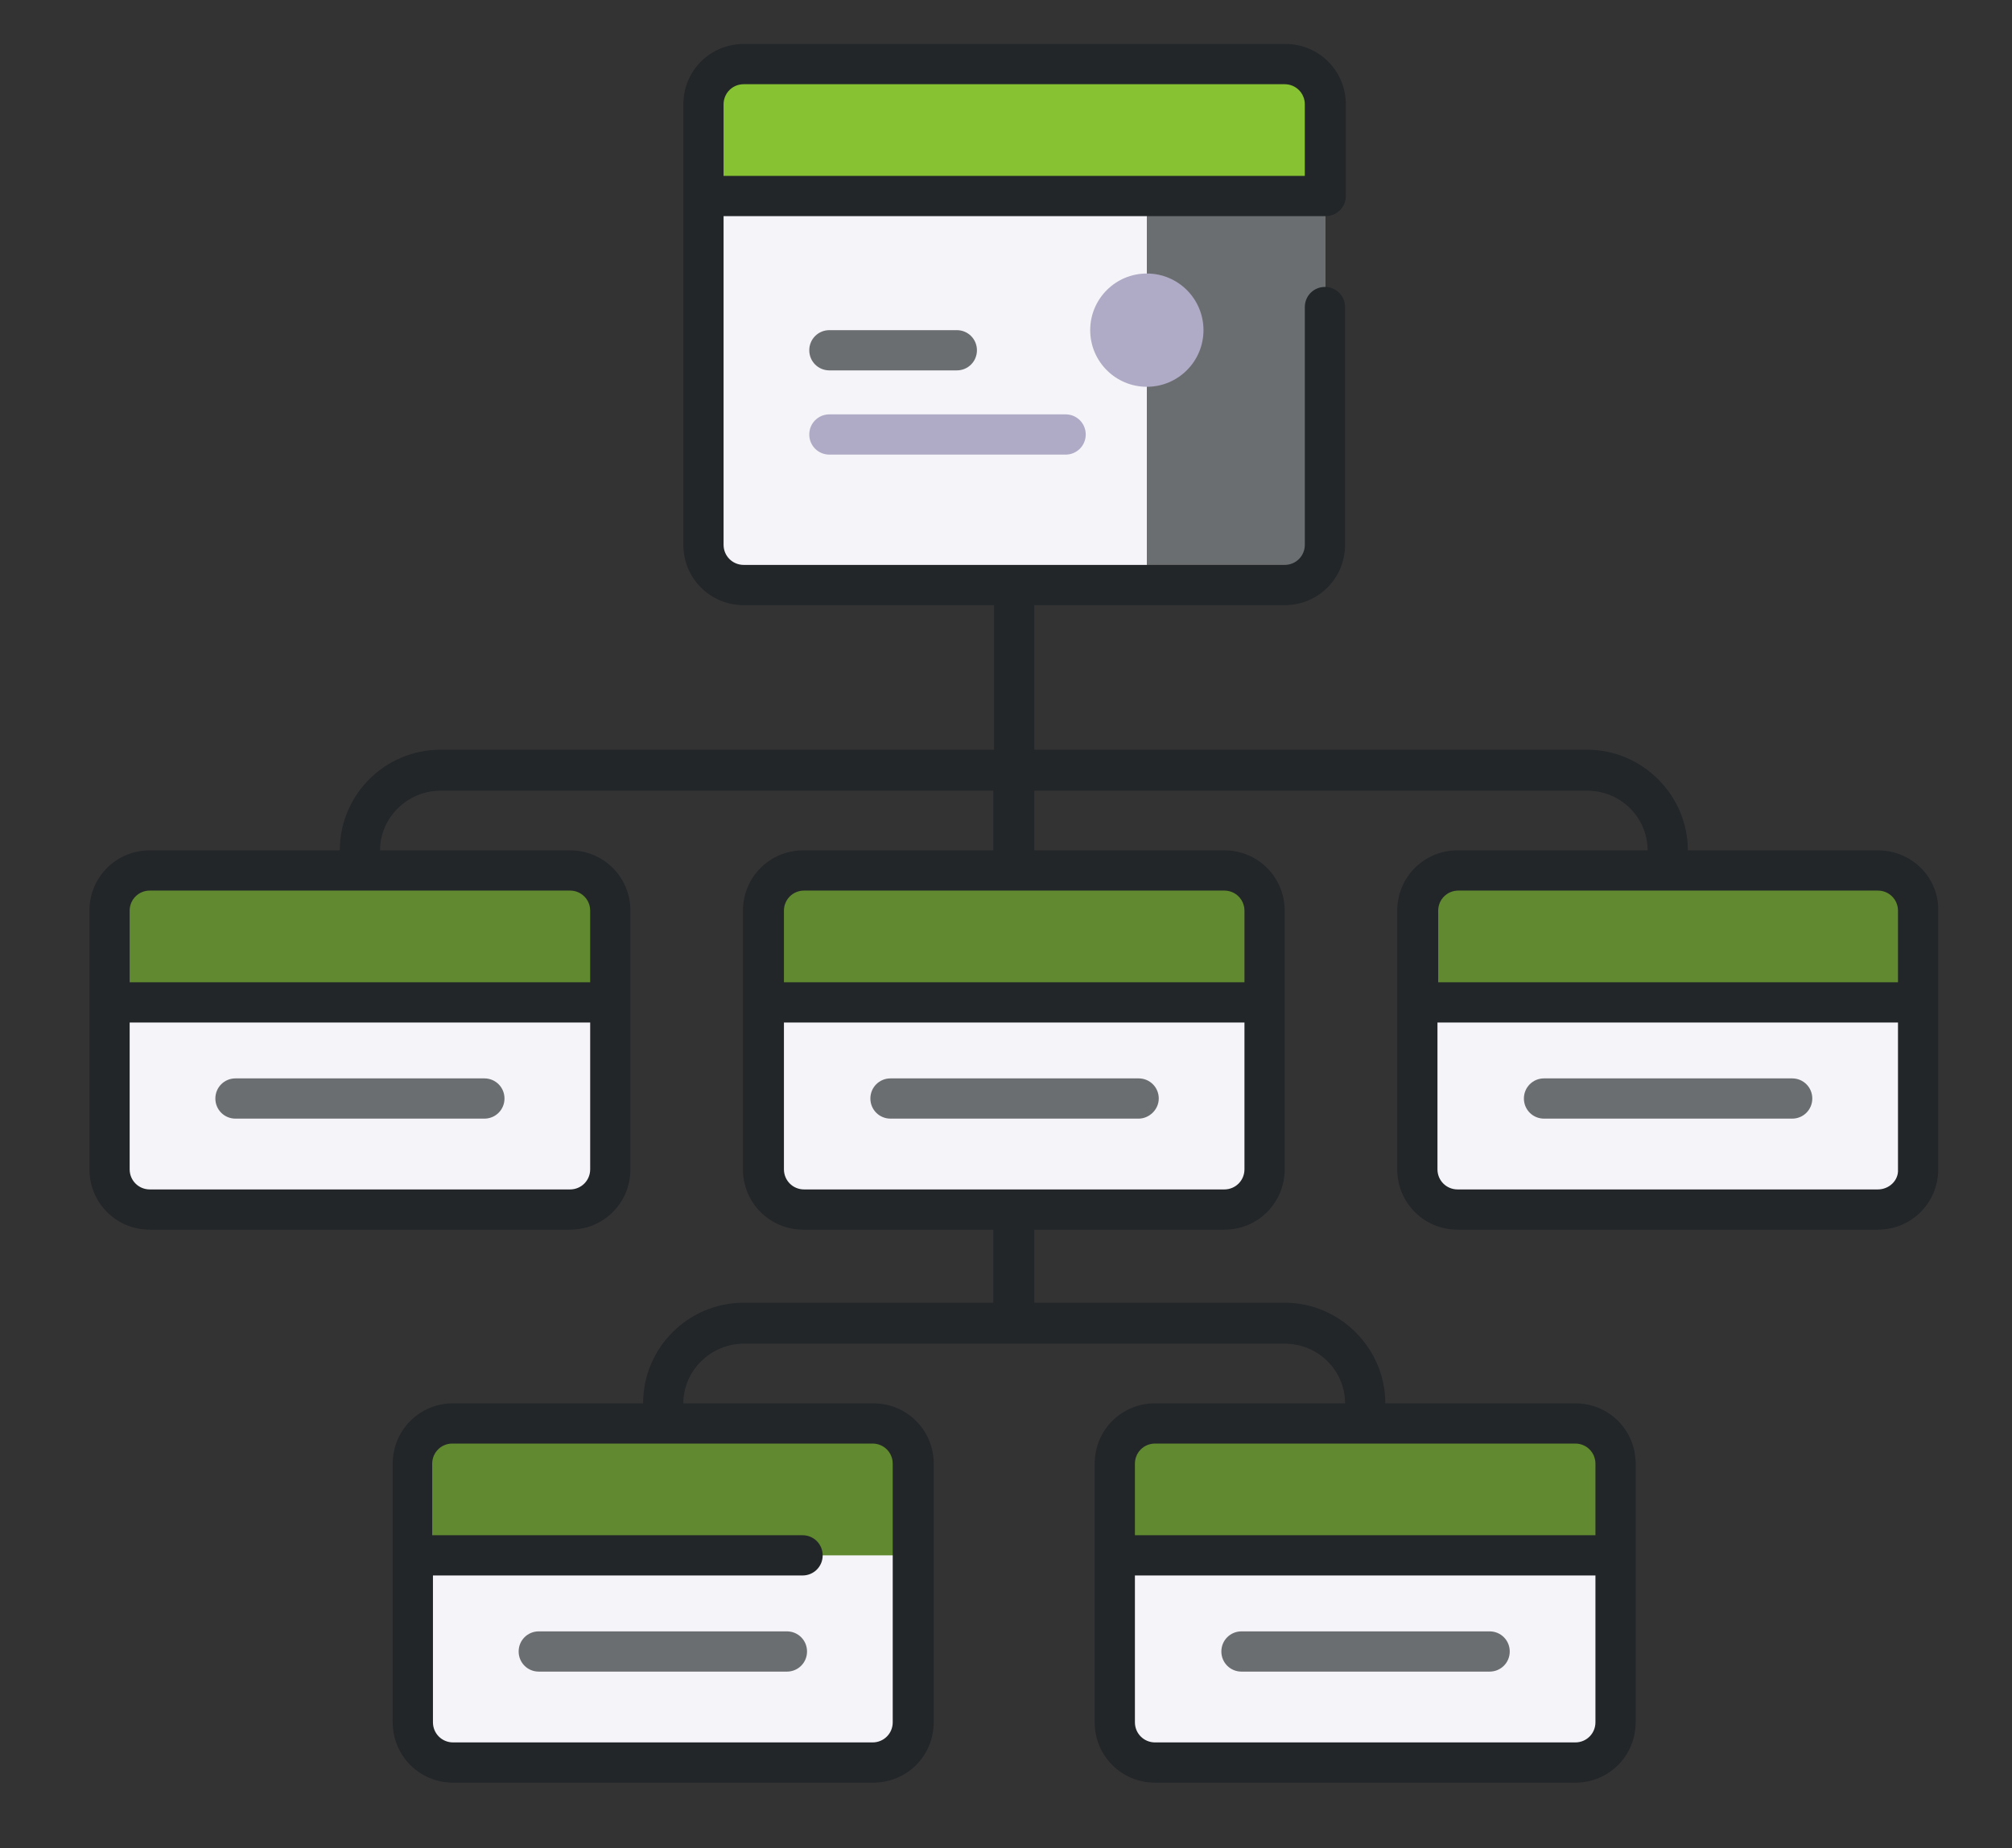 <?xml version="1.0" encoding="utf-8"?>
<!-- Generator: Adobe Illustrator 22.1.0, SVG Export Plug-In . SVG Version: 6.00 Build 0)  -->
<svg version="1.1" id="Capa_1" xmlns="http://www.w3.org/2000/svg" xmlns:xlink="http://www.w3.org/1999/xlink" x="0px" y="0px"
	 viewBox="0 0 270 248" style="enable-background:new 0 0 270 248;" xml:space="preserve">
<rect x="0" y="0" width="270" height="248" fill="#333333" stroke="none"/>
<style type="text/css">
	.st0{fill:#F5F4F9;}
	.st1{fill:#6B6E70;}
	.st2{fill:#86C232;}
	.st3{fill:#AFABC6;}
	.st4{fill:#61892F;}
	.st5{fill:#222629;}
</style>
<path class="st0" d="M172.4,78.5H99.8c-3,0-5.4-2.4-5.4-5.4V14c0-3,2.4-5.4,5.4-5.4h72.6c3,0,5.4,2.4,5.4,5.4v59.1
	C177.8,76.1,175.4,78.5,172.4,78.5z"/>
<path class="st1" d="M172.4,8.6h-18.5v69.9h18.5c3,0,5.4-2.4,5.4-5.4V14C177.8,11,175.4,8.6,172.4,8.6z"/>
<path class="st2" d="M177.8,26.3V14c0-3-2.4-5.4-5.4-5.4H99.8c-3,0-5.4,2.4-5.4,5.4v12.3H177.8z"/>
<path class="st3" d="M143,61h-31.7c-1.5,0-2.7-1.2-2.7-2.7s1.2-2.7,2.7-2.7H143c1.5,0,2.7,1.2,2.7,2.7S144.5,61,143,61z"/>
<path class="st1" d="M128.4,49.7h-17.1c-1.5,0-2.7-1.2-2.7-2.7s1.2-2.7,2.7-2.7h17.1c1.5,0,2.7,1.2,2.7,2.7
	C131.1,48.5,129.9,49.7,128.4,49.7z"/>
<path class="st0" d="M76.5,162.3H20.1c-3,0-5.4-2.4-5.4-5.4v-34.7c0-3,2.4-5.4,5.4-5.4h56.4c3,0,5.4,2.4,5.4,5.4v34.7
	C81.9,159.9,79.5,162.3,76.5,162.3z"/>
<path class="st0" d="M76.5,162.3H20.1c-3,0-5.4-2.4-5.4-5.4v-34.7c0-3,2.4-5.4,5.4-5.4h56.4c3,0,5.4,2.4,5.4,5.4v34.7
	C81.9,159.9,79.5,162.3,76.5,162.3z"/>
<path class="st4" d="M81.9,134.5v-12.3c0-3-2.4-5.4-5.4-5.4H20.1c-3,0-5.4,2.4-5.4,5.4v12.3H81.9z"/>
<path class="st1" d="M65,150.1H31.6c-1.5,0-2.7-1.2-2.7-2.7s1.2-2.7,2.7-2.7H65c1.5,0,2.7,1.2,2.7,2.7S66.5,150.1,65,150.1z"/>
<path class="st0" d="M164.3,162.3h-56.4c-3,0-5.4-2.4-5.4-5.4v-34.7c0-3,2.4-5.4,5.4-5.4h56.4c3,0,5.4,2.4,5.4,5.4v34.7
	C169.7,159.9,167.3,162.3,164.3,162.3z"/>
<path class="st4" d="M169.7,134.5v-12.3c0-3-2.4-5.4-5.4-5.4h-56.4c-3,0-5.4,2.4-5.4,5.4v12.3H169.7z"/>
<path class="st1" d="M152.8,150.1h-33.3c-1.5,0-2.7-1.2-2.7-2.7s1.2-2.7,2.7-2.7h33.3c1.5,0,2.7,1.2,2.7,2.7
	S154.2,150.1,152.8,150.1z"/>
<path class="st0" d="M252,162.3h-56.4c-3,0-5.4-2.4-5.4-5.4v-34.7c0-3,2.4-5.4,5.4-5.4H252c3,0,5.4,2.4,5.4,5.4v34.7
	C257.5,159.9,255,162.3,252,162.3z"/>
<path class="st4" d="M257.5,134.5v-12.3c0-3-2.4-5.4-5.4-5.4h-56.4c-3,0-5.4,2.4-5.4,5.4v12.3H257.5z"/>
<path class="st1" d="M240.5,150.1h-33.3c-1.5,0-2.7-1.2-2.7-2.7s1.2-2.7,2.7-2.7h33.3c1.5,0,2.7,1.2,2.7,2.7S242,150.1,240.5,150.1z
	"/>
<path class="st0" d="M117.1,236.5H60.8c-3,0-5.4-2.4-5.4-5.4v-34.7c0-3,2.4-5.4,5.4-5.4h56.4c3,0,5.4,2.4,5.4,5.4v34.7
	C122.5,234.1,120.1,236.5,117.1,236.5z"/>
<path class="st4" d="M122.5,208.7v-12.3c0-3-2.4-5.4-5.4-5.4H60.8c-3,0-5.4,2.4-5.4,5.4v12.3H122.5z"/>
<path class="st1" d="M105.6,224.3H72.3c-1.5,0-2.7-1.2-2.7-2.7s1.2-2.7,2.7-2.7h33.3c1.5,0,2.7,1.2,2.7,2.7S107.1,224.3,105.6,224.3
	z"/>
<path class="st0" d="M211.4,236.5H155c-3,0-5.4-2.4-5.4-5.4v-34.7c0-3,2.4-5.4,5.4-5.4h56.4c3,0,5.4,2.4,5.4,5.4v34.7
	C216.8,234.1,214.4,236.5,211.4,236.5z"/>
<path class="st4" d="M216.8,208.7v-12.3c0-3-2.4-5.4-5.4-5.4H155c-3,0-5.4,2.4-5.4,5.4v12.3H216.8z"/>
<path class="st1" d="M199.9,224.3h-33.3c-1.5,0-2.7-1.2-2.7-2.7s1.2-2.7,2.7-2.7h33.3c1.5,0,2.7,1.2,2.7,2.7
	S201.4,224.3,199.9,224.3z"/>
<path class="st5" d="M252,114.1h-25.5c0-7.4-6.1-13.5-13.5-13.5h-74.2V81.2h33.6c4.5,0,8.1-3.6,8.1-8.1V41.2c0-1.5-1.2-2.7-2.7-2.7
	s-2.7,1.2-2.7,2.7v31.9c0,1.5-1.2,2.7-2.7,2.7H99.8c-1.5,0-2.7-1.2-2.7-2.7V29h80.8c1.5,0,2.7-1.2,2.7-2.7V14c0-4.5-3.6-8.1-8.1-8.1
	H99.8c-4.5,0-8.1,3.6-8.1,8.1v59.1c0,4.5,3.6,8.1,8.1,8.1h33.6v19.4H59.1c-7.4,0-13.5,6-13.5,13.5H20.1c-4.5,0-8.1,3.6-8.1,8.1v34.7
	c0,4.5,3.6,8.1,8.1,8.1h56.4c4.5,0,8.1-3.6,8.1-8.1v-34.7c0-4.5-3.6-8.1-8.1-8.1H51c0-4.4,3.7-8,8.1-8h74.2v8h-25.5
	c-4.5,0-8.1,3.6-8.1,8.1v34.7c0,4.5,3.6,8.1,8.1,8.1h25.5v9.8H99.8c-7.4,0-13.5,6-13.5,13.5H60.8c-4.5,0-8.1,3.6-8.1,8.1v34.7
	c0,4.5,3.6,8.1,8.1,8.1h56.4c4.5,0,8.1-3.6,8.1-8.1v-34.7c0-4.5-3.6-8.1-8.1-8.1H91.7c0-4.4,3.7-8,8.1-8h72.6c4.5,0,8.1,3.6,8.1,8
	H155c-4.5,0-8.1,3.6-8.1,8.1v34.7c0,4.5,3.6,8.1,8.1,8.1h56.4c4.5,0,8.1-3.6,8.1-8.1v-34.7c0-4.5-3.6-8.1-8.1-8.1h-25.5
	c0-7.4-6.1-13.5-13.5-13.5h-33.6V165h25.5c4.5,0,8.1-3.6,8.1-8.1v-34.7c0-4.5-3.6-8.1-8.1-8.1h-25.5v-8H213c4.5,0,8.1,3.6,8.1,8
	h-25.5c-4.5,0-8.1,3.6-8.1,8.1v34.7c0,4.5,3.6,8.1,8.1,8.1H252c4.5,0,8.1-3.6,8.1-8.1v-34.7C260.2,117.7,256.5,114.1,252,114.1
	L252,114.1z M97.1,14c0-1.5,1.2-2.7,2.7-2.7h72.6c1.5,0,2.7,1.2,2.7,2.7v9.6h-78V14L97.1,14z M76.5,159.6H20.1
	c-1.5,0-2.7-1.2-2.7-2.7v-19.7h61.8v19.7C79.2,158.4,78,159.6,76.5,159.6z M79.2,122.2v9.6H17.4v-9.6c0-1.5,1.2-2.7,2.7-2.7h56.4
	C78,119.5,79.2,120.7,79.2,122.2L79.2,122.2z M119.8,196.4v34.7c0,1.5-1.2,2.7-2.7,2.7H60.8c-1.5,0-2.7-1.2-2.7-2.7v-19.7h49.6
	c1.5,0,2.7-1.2,2.7-2.7s-1.2-2.7-2.7-2.7H58v-9.6c0-1.5,1.2-2.7,2.7-2.7h56.4C118.6,193.7,119.8,194.9,119.8,196.4L119.8,196.4z
	 M211.4,233.8H155c-1.5,0-2.7-1.2-2.7-2.7v-19.7h61.8v19.7C214.1,232.6,212.9,233.8,211.4,233.8z M214.1,196.4v9.6h-61.8v-9.6
	c0-1.5,1.2-2.7,2.7-2.7h56.4C212.9,193.7,214.1,194.9,214.1,196.4L214.1,196.4z M164.3,159.6h-56.4c-1.5,0-2.7-1.2-2.7-2.7v-19.7
	H167v19.7C167,158.4,165.8,159.6,164.3,159.6L164.3,159.6z M167,122.2v9.6h-61.8v-9.6c0-1.5,1.2-2.7,2.7-2.7h56.4
	C165.8,119.5,167,120.7,167,122.2z M195.7,119.5H252c1.5,0,2.7,1.2,2.7,2.7v9.6H193v-9.6C193,120.7,194.2,119.5,195.7,119.5
	L195.7,119.5z M252,159.6h-56.4c-1.5,0-2.7-1.2-2.7-2.7v-19.7h61.8v19.7C254.8,158.4,253.5,159.6,252,159.6z"/>
<circle class="st3" cx="153.9" cy="44.3" r="7.6"/>
</svg>

